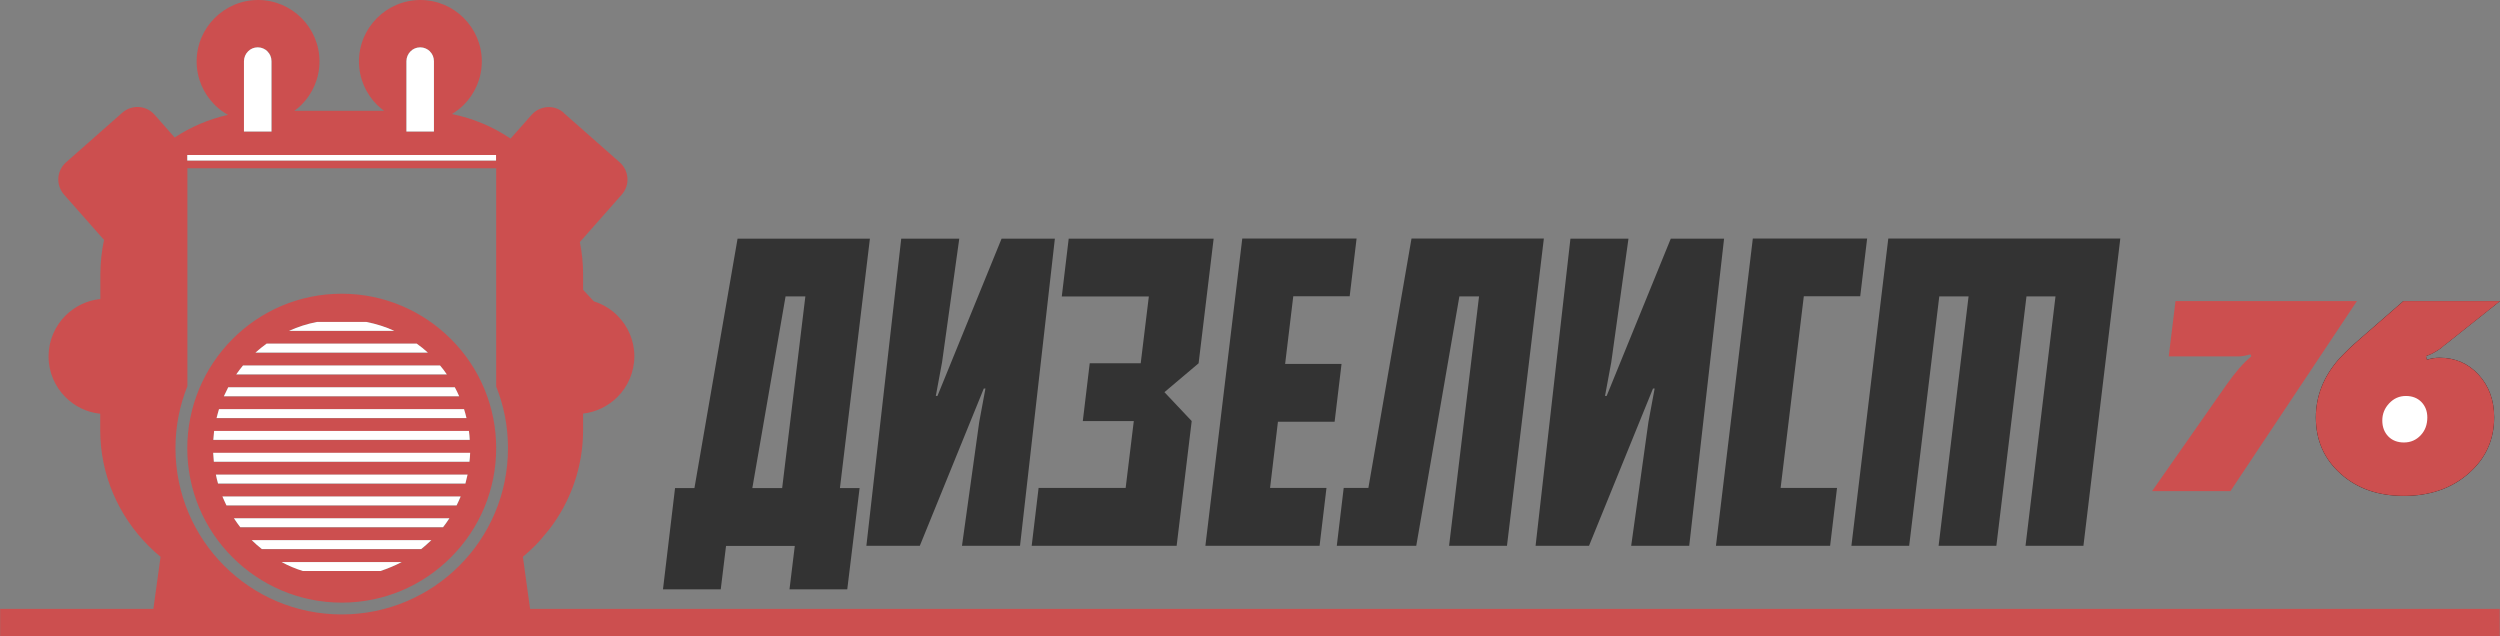 <?xml version="1.0" encoding="UTF-8"?> <svg xmlns="http://www.w3.org/2000/svg" xmlns:xlink="http://www.w3.org/1999/xlink" xmlns:xodm="http://www.corel.com/coreldraw/odm/2003" xml:space="preserve" width="100%" height="100%" version="1.1" style="shape-rendering:geometricPrecision; text-rendering:geometricPrecision; image-rendering:optimizeQuality; fill-rule:evenodd; clip-rule:evenodd" viewBox="0 0 18436 4690"><rect x="0" y="0" width="18436" height="4690" fill="#808080" stroke="none"/> <defs> <style type="text/css"> .fil0 {fill:#181513} .fil3 {fill:#333333} .fil1 {fill:#CC4F4F} .fil2 {fill:white} </style> </defs> <g id="Слой_x0020_1">  <path class="fil0" d="M17724 2220l712 0 -391 311c-8,6 -17,12 -25,19 -8,7 -14,12 -18,16 -4,4 -6,5 -7,5 -15,11 -36,24 -63,38 -6,3 -20,8 -42,17l6 27c32,-10 63,-15 93,-15 116,0 213,42 289,125 76,83 115,188 115,314 0,167 -63,305 -189,415 -126,110 -285,165 -477,165 -189,0 -345,-54 -466,-163 -122,-109 -183,-247 -183,-415 0,-158 57,-302 170,-431 45,-49 95,-97 151,-145l326 -284 0 0z"></path> </g> <g id="Слой_x0020_1_0">  <path class="fil1" d="M17724 2220l713 0 -391 311c-8,6 -17,12 -25,19 -8,7 -14,12 -18,16 -4,4 -6,5 -7,5 -15,11 -37,24 -63,38 -6,3 -20,8 -42,17l6 27c32,-10 63,-15 92,-15 116,0 213,42 289,125 76,83 115,188 115,314 0,167 -63,305 -189,415 -126,110 -285,165 -477,165 -189,0 -344,-54 -466,-163 -122,-109 -183,-247 -183,-415 0,-158 57,-302 170,-431 45,-49 96,-97 151,-145l326 -284 0 0z"></path> <path class="fil1" d="M16042 2220l1339 0 -933 1402 -578 0 547 -782c66,-94 127,-165 185,-212l-6 -15c-35,10 -64,15 -86,15l-517 0 50 -408 -1 0z"></path> <path class="fil1" d="M4155 831l415 366c35,31 54,73 57,116 3,43 -11,87 -42,122l-309 350c16,78 24,157 24,239l0 113 79 85c66,21 126,57 174,105 77,77 125,183 125,300 0,117 -48,224 -125,301 -67,66 -155,111 -253,122l0 121c0,275 -93,529 -249,732l-71 85c-11,12 -23,24 -34,36 -29,29 -59,56 -90,82l53 384 14525 0 0 202 -18433 0 0 -202 1130 0 53 -384c-32,-26 -62,-53 -90,-82 -219,-219 -355,-521 -355,-853l0 -120c-100,-10 -189,-55 -256,-122 -77,-77 -125,-183 -125,-301 0,-117 48,-224 125,-301 68,-67 157,-112 257,-122l0 -181c0,-87 10,-173 27,-255l-295 -334c-31,-35 -44,-79 -42,-122 3,-43 22,-85 57,-116l415 -366c35,-31 79,-44 122,-42 43,3 85,22 116,57l148 168c118,-78 251,-135 393,-167 -36,-20 -69,-45 -98,-74 -82,-82 -133,-195 -133,-320 0,-125 51,-238 133,-320 82,-82 195,-133 320,-133 125,0 238,51 320,133 82,82 133,195 133,320 0,125 -51,238 -133,320 -16,16 -34,31 -52,44l661 0c-18,-14 -36,-28 -52,-44 -82,-82 -133,-195 -133,-320 0,-125 51,-238 133,-320 82,-82 195,-133 320,-133 125,0 238,51 320,133 82,82 133,195 133,320 0,125 -51,238 -133,320 -26,26 -56,49 -87,68 157,32 303,94 432,181l155 -175c31,-35 73,-54 116,-57 43,-3 87,11 122,42l0 0zm-497 312l-2277 0 0 41 2277 0 0 -41zm-1320 1231l363 0c72,14 142,36 207,66l-777 0c66,-30 135,-52 207,-66zm833 -1995c-18,-18 -44,-30 -72,-30 -28,0 -54,11 -72,30 -18,18 -30,44 -30,72l0 519 203 0 0 -519c0,-28 -11,-54 -30,-72l0 0zm-1197 0c-18,-18 -44,-30 -72,-30 -28,0 -54,11 -72,30 -18,18 -30,44 -30,72l0 519 203 0 0 -519c0,-28 -11,-54 -30,-72l0 0zm1684 2469c57,141 88,295 88,457 0,339 -137,645 -359,867 -222,222 -529,359 -867,359 -339,0 -645,-137 -867,-359 -222,-222 -359,-529 -359,-867 0,-161 31,-316 88,-457l0 -1607 2277 0 0 1607 0 0zm-2277 457c0,314 127,599 334,805 206,206 491,334 805,334 314,0 599,-127 805,-334 215,-215 334,-502 334,-806 0,-302 -120,-591 -334,-804 -206,-206 -491,-334 -805,-334 -314,0 -599,127 -805,334 -213,213 -334,503 -334,805zm1773 -704l-1270 0c26,-23 53,-45 82,-66l1107 0c28,20 56,42 82,66l0 0zm142 161l-1554 0c16,-23 33,-45 50,-66l1453 0c18,21 35,43 50,66l0 0zm91 161l-1736 0c10,-22 21,-44 32,-66l1671 0c12,22 22,43 32,66l0 0zm54 161l-1844 0c5,-22 12,-44 18,-66l1807 0c7,22 13,44 18,66l0 0zm24 161l-1892 0c2,-22 4,-44 6,-66l1879 0c3,22 5,44 6,66l0 0zm-3 161l-1885 0c-2,-22 -4,-44 -5,-66l1895 0c-1,22 -2,44 -5,66l0 0zm-31 161l-1823 0c-6,-22 -12,-44 -16,-66l1856 0c-5,22 -10,44 -16,66zm-62 161l-1698 0c-11,-22 -20,-44 -30,-66l1757 0c-9,22 -19,44 -30,66l0 0zm-101 161l-1495 0c-16,-21 -32,-43 -47,-66l1589 0c-15,23 -30,44 -47,66l0 0zm-160 161l-1176 0c-26,-21 -51,-42 -75,-66l1325 0c-24,23 -49,45 -75,66l0 0zm-303 161l-570 0c-55,-17 -107,-39 -157,-66l885 0c-50,26 -103,48 -157,66z"></path> <path class="fil2" d="M2804 4211l-570 0c-55,-17 -107,-39 -157,-66l885 0c-50,26 -103,48 -157,66z"></path> <path class="fil2" d="M3107 4049l-1176 0c-26,-21 -51,-42 -75,-66l1325 0c-24,23 -49,45 -75,66l0 0z"></path> <path class="fil2" d="M3267 3888l-1495 0c-16,-21 -32,-43 -47,-66l1589 0c-15,23 -30,44 -47,66l0 0z"></path> <path class="fil2" d="M3368 3727l-1698 0c-11,-22 -20,-44 -30,-66l1757 0c-9,22 -19,44 -30,66l0 0z"></path> <path class="fil2" d="M3431 3566l-1823 0c-6,-22 -12,-44 -16,-66l1856 0c-5,22 -10,44 -16,66z"></path> <path class="fil2" d="M3462 3405l-1885 0c-2,-22 -4,-44 -5,-66l1895 0c-1,22 -2,44 -5,66l0 0z"></path> <path class="fil2" d="M3465 3244l-1892 0c2,-22 4,-44 6,-66l1879 0c3,22 5,44 6,66l0 0z"></path> <path class="fil2" d="M3441 3083l-1844 0c5,-22 12,-44 18,-66l1807 0c7,22 13,44 18,66l0 0z"></path> <path class="fil2" d="M3387 2922l-1736 0c10,-22 21,-44 32,-66l1671 0c12,22 22,43 32,66l0 0z"></path> <path class="fil2" d="M3296 2761l-1554 0c16,-23 33,-45 50,-66l1453 0c18,21 35,43 50,66l0 0z"></path> <path class="fil2" d="M3154 2600l-1270 0c26,-23 53,-45 82,-66l1107 0c28,20 56,42 82,66l0 0z"></path> <path class="fil2" d="M1973 379c-18,-18 -44,-30 -72,-30 -28,0 -54,11 -72,30 -18,18 -30,44 -30,72l0 519 203 0 0 -519c0,-28 -11,-54 -30,-72l0 0z"></path> <path class="fil2" d="M3171 379c-18,-18 -44,-30 -72,-30 -28,0 -54,11 -72,30 -18,18 -30,44 -30,72l0 519 203 0 0 -519c0,-28 -11,-54 -30,-72l0 0z"></path> <path class="fil2" d="M2338 2374l363 0c72,14 142,36 207,66l-777 0c66,-30 135,-52 207,-66z"></path> <polygon class="fil2" points="3658,1143 1381,1143 1381,1184 3658,1184 "></polygon> <path class="fil3" d="M14944 2186l-222 1839 -426 0 221 -1839 -216 0 -222 1839 -426 0 272 -2266 1711 0 -272 2266 -427 0 221 -1839 -216 0 0 0zm-2915 1839l127 -912 46 -248 -12 0 -472 1160 -394 0 257 -2265 428 0 -127 912 -46 248 12 0 473 -1160 393 0 -257 2265 -428 0 0 0zm-2025 -2266l-51 426 -416 0 -60 499 416 0 -51 426 -418 0 -58 488 416 0 -51 427 -842 0 272 -2266 843 0 0 0zm3127 1839l416 0 -51 427 -842 0 272 -2266 843 0 -51 426 -416 0 -171 1413 0 0zm-2019 427l-426 0 221 -1839 -145 0 -318 1839 -586 0 51 -427 182 0 318 -1839 976 0 -272 2266 0 0zm-2162 -2266l-111 920 -252 213 201 213 -111 920 -1069 0 51 -427 642 0 60 -493 -376 0 51 -426 376 0 60 -493 -642 0 51 -426 1069 0 0 0zm-1856 2266l127 -912 46 -248 -12 0 -472 1160 -394 0 257 -2265 428 0 -127 912 -46 248 12 0 473 -1160 393 0 -257 2265 -428 0 0 0zm-1301 -1839l-245 1413 220 0 171 -1413 -145 0zm-353 -426l975 0 -221 1839 145 0 -91 747 -426 0 39 -320 -507 0 -39 320 -426 0 89 -747 143 0 318 -1839 0 0z"></path> <path class="fil2" d="M17728 3150c10,0 18,-1 23,-4 6,-3 12,-7 18,-13 6,-7 11,-14 14,-22 3,-8 5,-20 5,-34 0,-10 -1,-18 -3,-23 -2,-4 -4,-7 -8,-11l-3 -3c-3,-2 -5,-4 -8,-5 -5,-2 -13,-3 -23,-3 -8,0 -16,1 -22,4 -7,3 -14,8 -21,15 -7,7 -12,15 -15,23 -3,7 -5,16 -5,27 0,11 1,19 4,25 2,5 5,9 8,13 3,3 7,6 12,7 6,2 14,3 24,3l1 0z"></path> <path class="fil2" d="M17728 3263c49,0 90,-18 123,-53 33,-35 49,-79 49,-132 0,-46 -15,-84 -44,-114 -29,-29 -67,-44 -114,-44 -48,0 -89,18 -123,54 -34,36 -51,78 -51,127 0,48 15,87 44,117 29,30 68,45 116,45l0 -1z"></path> </g> </svg> 
